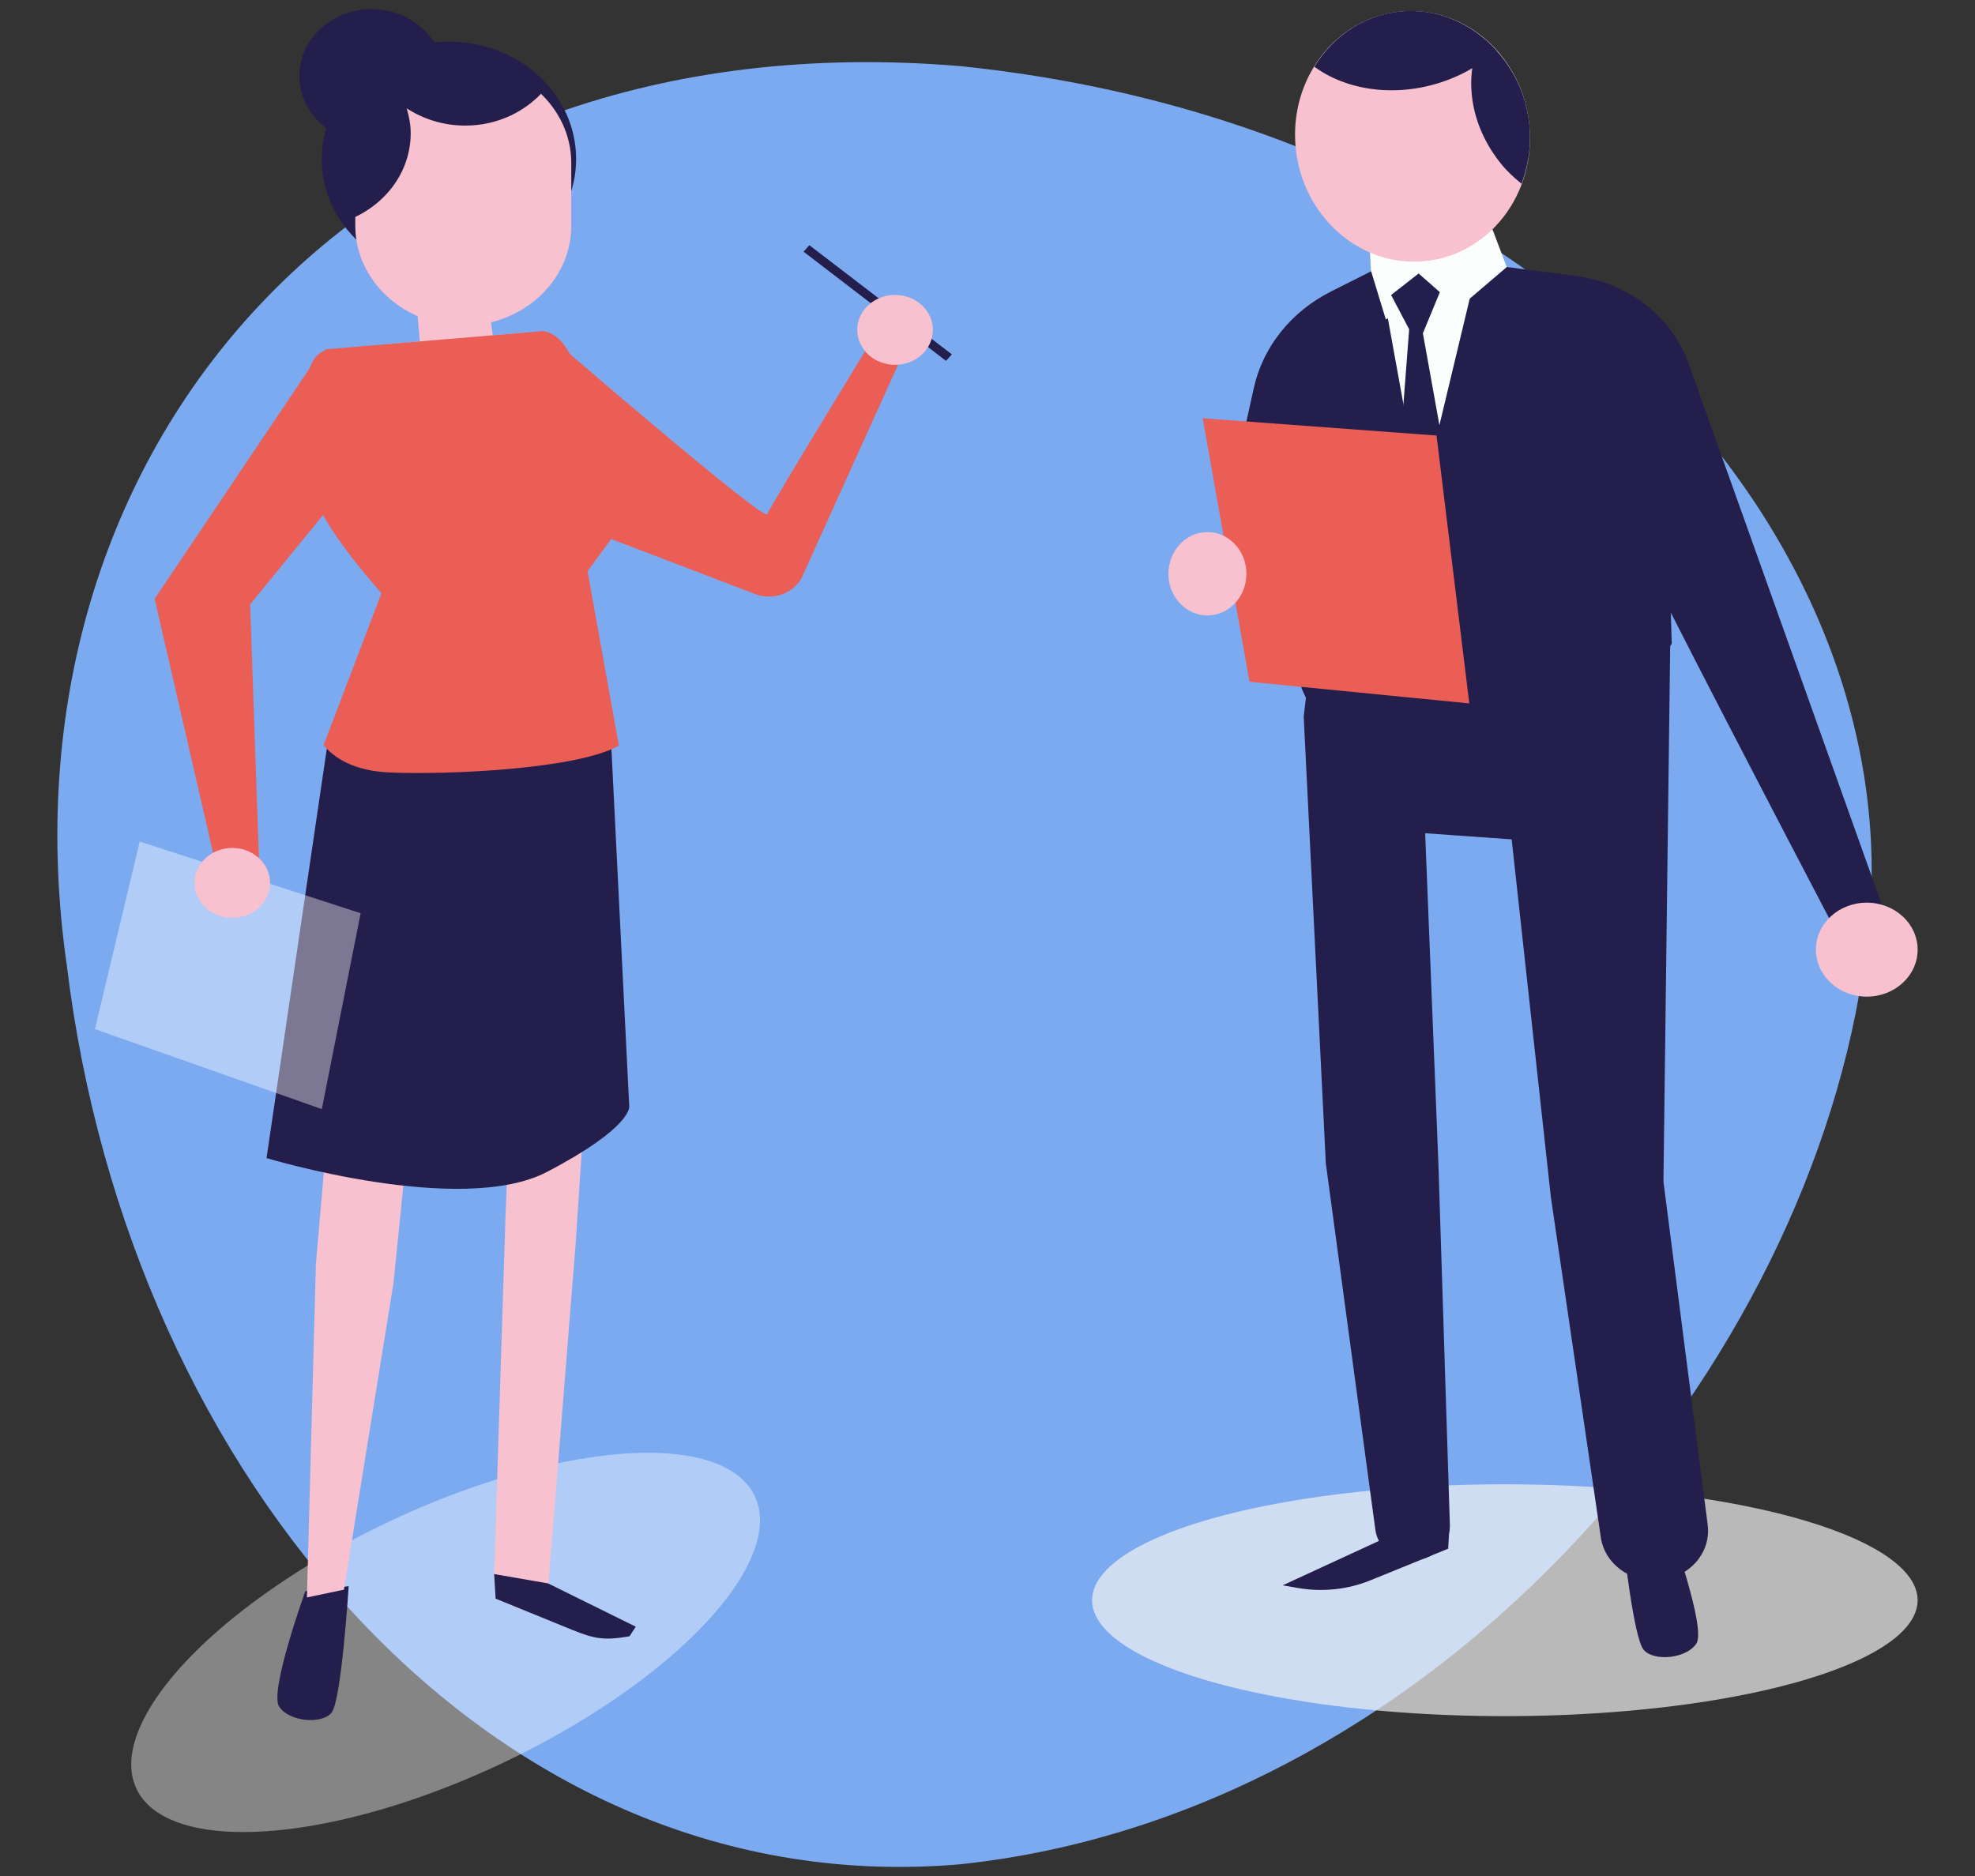 <?xml version="1.0" encoding="UTF-8"?>
<svg id="Layer_1" xmlns="http://www.w3.org/2000/svg" viewBox="0 0 200 190">
  <rect x="0" y="0" width="200" height="190" fill="#333333" stroke="none"/>
  <defs>
    <style>
      .cls-1 {
        fill: #241e4c;
      }

      .cls-2 {
        fill: #eb5e55;
      }

      .cls-3 {
        fill: #f7c1cf;
      }

      .cls-4 {
        fill: #fff;
        opacity: .4;
      }

      .cls-5 {
        fill: #f2f2f2;
        opacity: .7;
      }

      .cls-6 {
        fill: #7caaf1;
      }

      .cls-7 {
        fill: #fcfdfd;
      }
    </style>
  </defs>
  <path class="cls-6" d="M188.62,98.66c7.4-41.63-30.54-85.71-91.35-91.96C36.3,1.56-.74,45.84,6.77,97.8c6.3,52.02,43.34,95.11,90.49,91.01,47.01-4.98,84.94-48.27,91.35-90.15Z"/>
  <g>
    <polygon class="cls-1" points="95.8 36.55 81.37 25.49 81.96 24.83 96.39 35.89 95.8 36.55"/>
    <g>
      <ellipse class="cls-4" cx="45.12" cy="166.35" rx="34.64" ry="13.51" transform="translate(-66.85 35.31) rotate(-25.34)"/>
      <g>
        <path class="cls-3" d="M49.2,28.83s2.06,13.35.9,14.69c-1.16,1.34-6.8-2.32-6.93-3.16-.57-3.62-1.47-15.52-1.47-15.52l7.5,3.99Z"/>
        <path class="cls-1" d="M35.31,160.65s-.73,11.57-1.73,12.8c-1,1.23-4.33.92-5.32-.62-1-1.54,2.66-11.68,2.66-11.68l4.39-.5Z"/>
        <path class="cls-3" d="M57.38,57.3l3.93,22.91-3.02,45.81-2.74,34.33c-.2,1.49.55,2.37-1.05,2.66h0c-2.39.43-4.59-1.33-4.46-3.58l1.15-36.25,1.33-33.2-8.7.61-3.97,39.35-5.02,31.06-3.75.79.91-33.8,3.93-45.25,2.2-14.84,8.3-1.64,10.96-8.93Z"/>
        <path class="cls-1" d="M55.51,160.37l8.87,4.38-.63.97c-2.47.43-3.48.3-5.78-.64l-7.78-3.17-.15-2.49,5.48.95Z"/>
        <path class="cls-1" d="M44.68,58.97l-11.49,16.2-6.2,42.12s19.69,5.95,28.4,1.4c8.71-4.55,8.33-6.65,8.33-6.65l-1.81-36.32-9.68-24.58c-.19-3.15-1.49-7.76-4.84-8.38l-1.21-3.63-8.77,2.23h.91c-2.58,1.66-.8.53-1.51,3.35l7.86,14.25Z"/>
        <polygon class="cls-3" points="38.78 34.9 53.26 33.68 48.92 47.13 38.78 34.9"/>
        <path class="cls-1" d="M32.58,16.12c0,6.57,5.77,11.89,12.89,11.89,7.11,0,12.87-5.34,12.87-11.91,0-6.57-5.77-11.89-12.89-11.89-7.11,0-12.87,5.34-12.87,11.91Z"/>
        <path class="cls-1" d="M30.31,7.7c0,3.74,3.29,6.77,7.33,6.77,4.05,0,7.33-3.04,7.32-6.78,0-3.74-3.29-6.77-7.33-6.77-4.05,0-7.33,3.04-7.32,6.78Z"/>
        <path class="cls-2" d="M55.01,33.53s22.38,19.37,22.69,18.54,10.58-17.6,10.58-17.6l3.02,1.68-10.03,22.18c-.8,1.77-3.03,2.58-4.92,1.79l-22-8.41.65-18.18Z"/>
        <path class="cls-3" d="M46.9,6.39c6.02,0,10.94,4.54,10.95,10.1v6.38c.01,5.56-4.91,10.11-10.92,10.11-6.02,0-10.94-4.54-10.95-10.1v-6.38c0-5.56,4.91-10.11,10.92-10.11Z"/>
        <path class="cls-1" d="M47.01,5.89c-6.41,0-11.65,4.85-11.65,10.78v5.57c3.67-1.47,6.23-4.83,6.23-8.76,0-.87-.17-1.71-.41-2.51,1.68,1.09,3.72,1.75,5.94,1.75,3.3,0,6.2-1.46,8.09-3.69-2.11-1.93-5.01-3.14-8.2-3.13Z"/>
        <path class="cls-2" d="M59.5,57.85l3.27-4.45c1.52-2.07,1.69-4.75.44-6.98l-1.9-3.37c-2.85-3.53-2.96-8.9-6.3-9.52l-21.97,1.84-.69.44c-1.7,1.09-2.8,7.95-.37,14.77,1.24,3.5,6.65,9.5,6.65,9.5l-5.86,15.39c1.03,1.24,2.99,2.62,6.77,2.77,5.89.24,18.91-.34,23.13-2.72l-3.17-17.67Z"/>
        <polygon class="cls-2" points="32.35 35.82 15.66 60.65 21.7 86.91 26.24 87.46 25.33 61.21 39.24 44.17 32.35 35.82"/>
        <polygon class="cls-4" points="14.15 85.23 36.52 92.49 32.59 112.33 9.61 104.23 14.15 85.23"/>
        <ellipse class="cls-3" cx="23.52" cy="89.42" rx="3.83" ry="3.54"/>
        <ellipse class="cls-3" cx="90.64" cy="33.41" rx="3.83" ry="3.54"/>
      </g>
    </g>
  </g>
  <g>
    <ellipse class="cls-5" cx="152.39" cy="162.07" rx="41.8" ry="11.74"/>
    <g>
      <path class="cls-1" d="M164.42,156.54s1.01,9.29,2.01,10.53c1.01,1.24,4.36.93,5.36-.62,1.01-1.55-2.68-11.77-2.68-11.77l-4.69,1.86Z"/>
      <path class="cls-1" d="M134.93,48.34l-2.91,24.23,2.24,45.25,5.02,37.13c.2,1.5,1.43,2.71,3.04,3h0c2.41.43,4.62-1.34,4.5-3.61l-1.16-36.51-1.34-33.44,8.76.62,3.97,36.23,5.09,34.67c.43,2.24,2.43,3.94,4.88,4.14h0c3.46.29,6.32-2.43,5.91-5.62l-4.48-34.75.72-57.2-10.34-.36-8.36-1.66-15.53-12.14Z"/>
      <path class="cls-1" d="M141.29,155.3l-11.4,5.26,1.54.27c2.49.43,5.07.16,7.38-.79l7.84-3.19.15-2.51-5.52.96Z"/>
      <path class="cls-1" d="M138.84,27.48l-4.05,2.04c-4.04,2.03-6.9,5.61-7.82,9.77l-2.81,12.69,16.1,5.25,5.21-13.13-6.63-16.63Z"/>
      <path class="cls-1" d="M190.94,92.68l-19.95-55.89c-1.69-4.73-6.14-8.17-11.49-8.86l-6.92-.89-13.73.44-5.49,6.46-1.59,35.64s3.17,9.76,16.38,9.28c13.21-.49,21.14-13.67,21.14-13.67l-.09-3.14c6.73,13.23,17.01,32.82,17.01,32.82l4.74-2.19Z"/>
      <polygon class="cls-7" points="149.19 28.76 143.91 50.8 139.78 28.05 141.46 25.78 145.97 25.31 149.19 28.76"/>
      <path class="cls-3" d="M194.19,96.18c0,2.63-2.3,4.76-5.15,4.76-2.84,0-5.15-2.13-5.15-4.76,0-2.63,2.3-4.76,5.15-4.76,2.84,0,5.15,2.13,5.15,4.76Z"/>
      <path class="cls-7" d="M138.84,27.48l-.22-3.84,4.83-.79,7.62.2,1.51,4-6.34,5.41s-1.5-2.58-1.82-2.58-4.08,2.48-4.08,2.48l-1.49-4.88Z"/>
      <polygon class="cls-1" points="140.87 29.88 143.66 27.7 145.81 29.59 144.09 33.75 148.7 59.41 144.2 62.88 140.66 59.91 142.7 33.35 140.87 29.88"/>
      <polygon class="cls-2" points="121.79 42.36 145.47 44.11 148.79 71.24 126.53 69.05 121.79 42.36"/>
      <path class="cls-3" d="M126.22,58.11c0,2.33-1.77,4.22-3.95,4.22-2.18,0-3.95-1.89-3.95-4.22,0-2.33,1.77-4.22,3.95-4.22,2.18,0,3.95,1.89,3.95,4.22Z"/>
      <path class="cls-3" d="M154.92,13.3c.35,7-4.68,12.91-11.24,13.19-6.56.28-12.16-5.16-12.52-12.17-.35-7,4.68-12.91,11.24-13.19,6.56-.28,12.16,5.16,12.52,12.17Z"/>
      <path class="cls-1" d="M133.1,6.76c3.8,2.77,9.63,3.25,14.79.79,1.39-.66,2.58-1.51,3.63-2.45-2.31-2.56-5.56-4.13-9.12-3.98-3.94.17-7.3,2.39-9.3,5.63Z"/>
      <path class="cls-1" d="M150.05,3.73c-1.89,3.87-1.3,8.9,2.03,12.95.6.73,1.29,1.35,2,1.93.61-1.64.93-3.43.84-5.31-.2-3.95-2.1-7.36-4.87-9.57Z"/>
    </g>
  </g>
</svg>